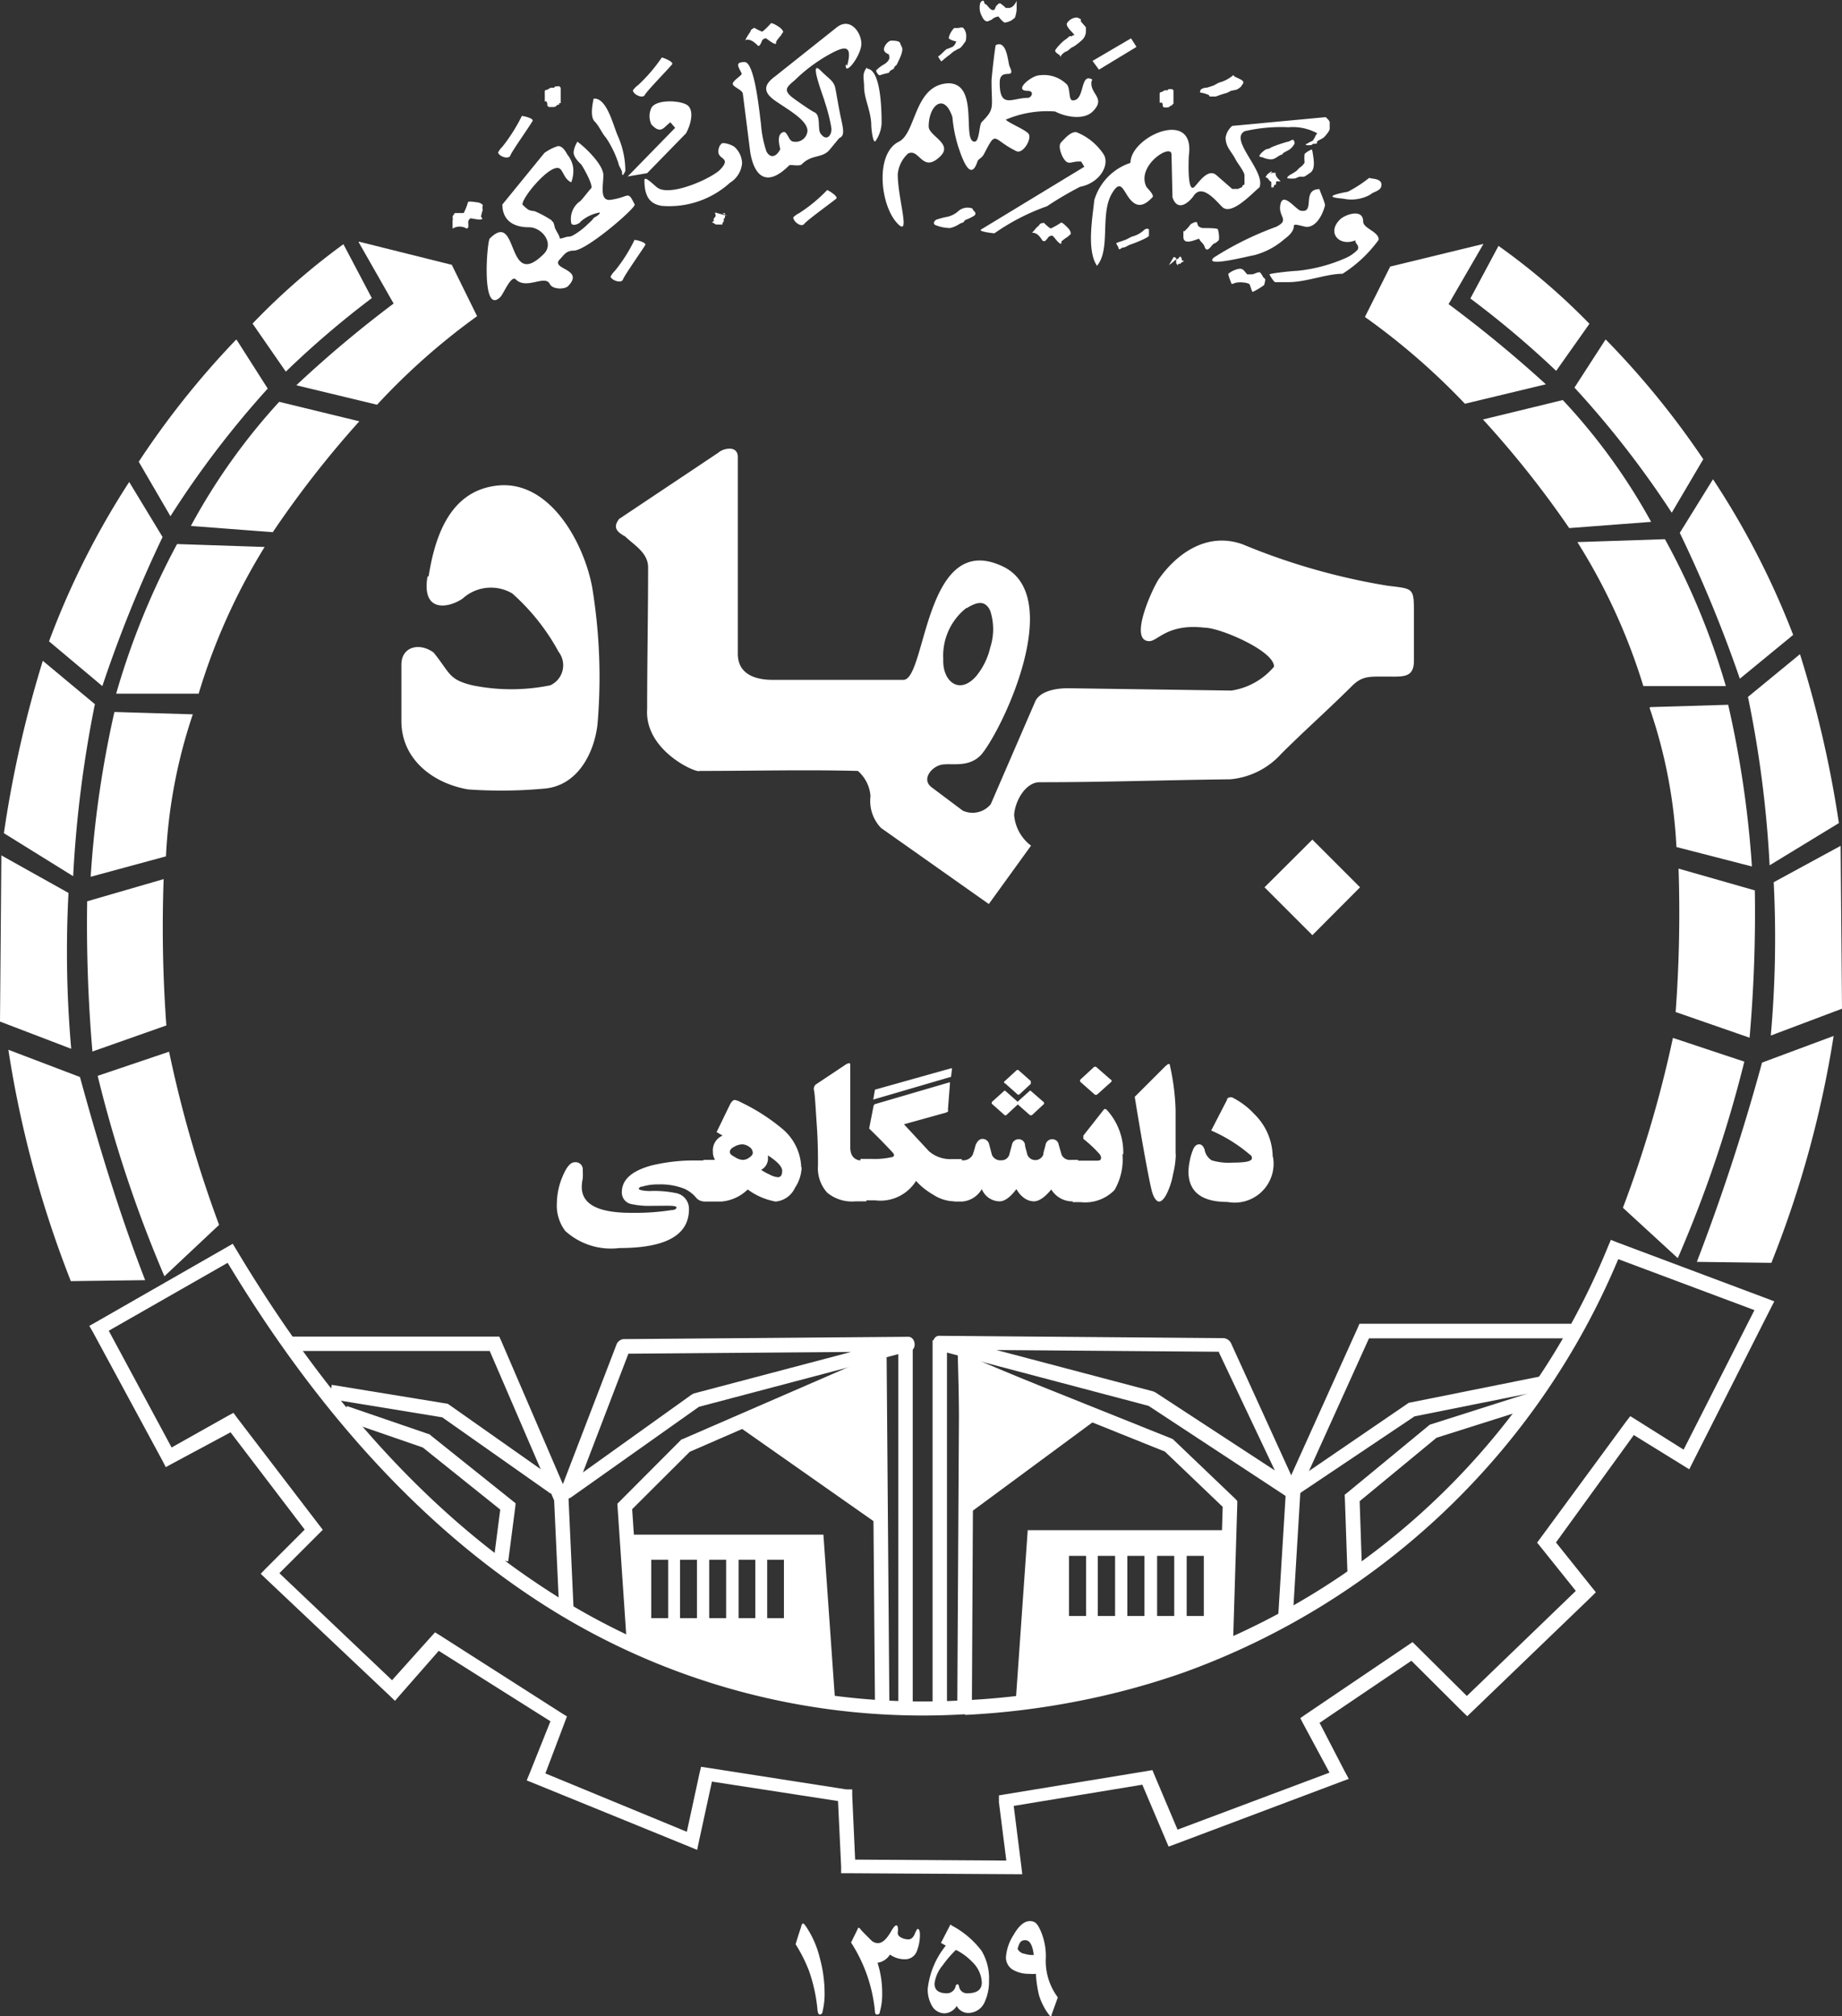 <svg id="Layer_1" data-name="Layer 1" xmlns="http://www.w3.org/2000/svg" viewBox="0 0 94.67 103.61"><rect x="0" y="0" width="94.67" height="103.61" fill="#333333" stroke="none"/><defs><style>.cls-1,.cls-2{fill:#fff}.cls-1{fill-rule:evenodd}</style></defs><path class="cls-1" d="M211.83 334.59a35 35 0 00-4.67 4.08l1.71 2.47a47.28 47.28 0 014.42-3.78l-1.46-2.77zM206.31 339.5a44 44 0 00-5 6.27l1.63 2.8a48.84 48.84 0 015-6.56l-1.6-2.51zM202.53 349.63l-1.71-2.82a41.75 41.75 0 00-4.12 8.19l2.74 2.3a67.21 67.21 0 013.09-7.65zM199.07 358.24l-2.69-2.24a58.83 58.83 0 00-2 8.86l3.56 2.21a60.59 60.59 0 011.11-8.81zM197.7 367.93l-3.45-1.93-.07 8.54 3.66 1.4a57.14 57.14 0 01-.14-8zM198.29 377.39l-3.68-1.4a55.44 55.44 0 003.21 11.89l3.82-.05c-1.32-3.4-2.41-7-3.35-10.44z" transform="translate(-194.18 -322.04)"/><path class="cls-1" d="M212.61 334.48l1.8 3.16a59.63 59.63 0 00-5 4.2l4.15 1a34.26 34.26 0 015.14-4.55l-1.3-2.64-4.77-1.19zM212.64 343.69l-4.11-1a31.8 31.8 0 00-4.54 6.38l4.21.32a52 52 0 014.44-5.69zM203.28 350l4.5.15a31.52 31.52 0 00-3.39 7.54h-4.24a38.88 38.88 0 013.13-7.69zM204.06 358.75l-4-.12a53.7 53.7 0 00-1.22 8.47l3.87-1.05a26.78 26.78 0 011.38-7.3zM198.66 368.36l3.93-1.14a69.32 69.32 0 00.14 7.52l-3.8 1.34a76.6 76.6 0 01-.27-7.72zM202.87 376.09l-3.67 1.24a65.82 65.82 0 003.43 10.3l2.81-2.64a62.2 62.2 0 01-2.57-8.9zM271.2 334.68a33.92 33.92 0 014.67 4l-1.71 2.42a49.35 49.35 0 00-4.41-3.72l1.45-2.71zM276.72 339.5a43.41 43.41 0 015 6.14l-1.62 2.75a49.23 49.23 0 00-5-6.43l1.59-2.46zM280.51 349.43l1.71-2.76a41.6 41.6 0 014.12 8l-2.74 2.25a68.75 68.75 0 00-3.09-7.5zM284 357.87l2.69-2.21a57.06 57.06 0 012 8.68l-3.56 2.17a57.13 57.13 0 00-1.11-8.64zM285.34 367.38l3.44-1.87.07 8.37-3.66 1.38a56.6 56.6 0 00.15-7.88zM284.74 376.65l3.68-1.37a53.92 53.92 0 01-3.2 11.66l-3.83-.05a106.28 106.28 0 003.35-10.24z" transform="translate(-194.18 -322.04)"/><path class="cls-1" d="M270.42 334.58l-1.79 3.09a64.45 64.45 0 015 4.12l-4.16 1a35.2 35.2 0 00-5.14-4.46l1.3-2.59 4.77-1.16zM270.39 343.6l4.11-1a30.93 30.93 0 014.54 6.26l-4.21.32a50.81 50.81 0 00-4.44-5.59zM279.75 349.75l-4.5.15a30.74 30.74 0 013.39 7.4h4.24a37.32 37.32 0 00-3.13-7.55zM279 358.38l4-.12a52.9 52.9 0 011.22 8.31l-3.88-1a25.8 25.8 0 00-1.38-7.15zM284.37 367.8l-3.92-1.12a69 69 0 01-.15 7.37l3.8 1.32a73.66 73.66 0 00.27-7.57zM280.16 375.38l3.67 1.22a64 64 0 01-3.42 10.1l-2.82-2.59a60 60 0 002.57-8.73z" transform="translate(-194.18 -322.04)"/><path class="cls-2" d="M243.79 409.42h-.06a35.45 35.45 0 01-21.94-6c-6.18-4.13-11.26-10.12-15.46-17.15l-.19-.31-.31.18-6.74 3.86-.32.18.18.31 3.58 6.62.17.33.33-.18 3-1.61 3.81 5-2 2-.26.27.27.26 6.35 6 .28.27.25-.29 2-2.28 5.74 3.62-1.08 2.7-.14.34.35.14 8 3.26.41.17.09-.43.67-3.08 6.48 1 .16 3.36v.35h.35l8.54.05h.42l-.05-.42-.39-3.09 6.61-1.09 1.21 2.85.14.33.33-.12 8.53-3.21.4-.15-.2-.37-1.3-2.51 4.72-3.19 2.61 2.6.26.25.26-.25 6.11-5.88.24-.24-.21-.26-1.84-2.3 4-5.52 2.51 1.55.34.21.18-.36 4-7.9.19-.37-.39-.15-7.68-2.88-.33-.13-.14.33a37.45 37.45 0 01-27.51 22.66 38.74 38.74 0 01-5.55.67zm0 .75h.06a40.12 40.12 0 005.66-.69A38.83 38.83 0 00255 408a38.3 38.3 0 0022.35-21.25l7 2.62-3.64 7.17-2.45-1.54-.29-.18-.21.27-4.41 6-.17.23.18.22 1.81 2.26-5.6 5.4-2.57-2.55-.22-.22-.25.17-5.25 3.55-.27.19.15.29 1.35 2.51-7.81 2.93-1.18-2.79-.11-.27-.29.05-7.25 1.19-.35.06v.35l.38 3-7.77-.05-.15-3.31v-.3h-.31l-7.12-1.11-.34-.05-.08.34-.65 3-7.27-3 1-2.64.11-.29-.26-.16-6.26-4-.26-.16-.21.23-2 2.23-5.79-5.5 2-2 .23-.23-.2-.26-4.2-5.49-.19-.26-.28.15-2.9 1.63-3.23-6 6.11-3.49c4.22 7 9.32 12.94 15.49 17.08a36.18 36.18 0 0022.39 6.12zM236.46 425.39c0 .12-.08.18-.14.18s-.1-.06-.12-.19a8.35 8.35 0 00-.44-2.05 7.64 7.64 0 00-.69-1.37c.1-.34.2-.64.29-.91 0-.11.08-.16.1-.16s.08.06.16.18a5 5 0 01.7 1.62 6.83 6.83 0 01.24 1.76 3.71 3.71 0 01-.1.94zm5-3.93a2.24 2.24 0 01-.14.8.64.64 0 01-.58.47 1.31 1.31 0 01-.82-.24.9.9 0 01-.64.42 5.08 5.08 0 01.24 1.58 3.3 3.3 0 01-.12.94c0 .1-.07.14-.13.14s-.11 0-.12-.14a7.89 7.89 0 00-1.23-3.56l.34-.69c0-.08.08-.09.14 0s.35.37.56.58a.48.48 0 00.35.14c.21 0 .43-.19.66-.59.12-.21.21-.32.28-.32s.1.13.07.39c0 .1.06.18.2.25a.88.88 0 00.34.08q.21 0 .33-.27a1.16 1.16 0 01.14-.27c.09 0 .13.1.13.32zm3.55 2.35a2.49 2.49 0 01-.21 1.09.92.92 0 01-.86.59.67.67 0 01-.59-.36.77.77 0 01-.61.38.75.75 0 01-.68-.42 1.67 1.67 0 01-.2-.83 4.27 4.27 0 01.93-2.23l-.25-.14.46-.89c0-.05.05-.06.1 0a4.63 4.63 0 011.53 1.3 2.75 2.75 0 01.38 1.54zm-.37.11a1.55 1.55 0 00-.49-1.05 3 3 0 00-.84-.62 5.67 5.67 0 00-.68.79 1.83 1.83 0 00-.42.94c0 .34.21.5.65.5a.46.46 0 00.43-.34c0-.08.06-.12.1-.12s.05 0 .08.11a.41.41 0 00.42.35c.5 0 .75-.18.75-.56zm3.9.79l-.31.86c0 .05 0 .08-.06.08s0 0-.08-.07a3.27 3.27 0 01-.51-1 6.07 6.07 0 01-.16-1.1 1.94 1.94 0 01-.34 0 1.67 1.67 0 01-.79-.18.74.74 0 01-.41-.66 2.42 2.42 0 01.38-1.14c.28-.49.56-.73.85-.73s.4.16.55.49a3.27 3.27 0 01.27 1.42 3.11 3.11 0 00.61 2zm-1.23-2.2c-.06-.5-.2-.76-.44-.76s-.31.15-.39.45a.47.47 0 00.36.25 1.29 1.29 0 00.47.06z" transform="translate(-194.18 -322.04)"/><path class="cls-2" d="M80.75 68.78H70.36l-3.52 7.78-.4 6.61-.75-.05.41-6.67v-.06l.03-.06 3.64-8.07.1-.23h10.88v.75zM14.78 68.69h10.88l.1.22 3.43 7.97.03.06v.07l.27 5.91-.74.03-.27-5.84-3.31-7.68H14.78v-.74z"/><path class="cls-2" d="M223 398.6l2.88-7.5a.45.45 0 01.34-.24l14.64-.12c.37 0 .46.64.1.73l-10.86 2.87-6.58 4.66a.38.38 0 01-.57-.43zm3.48-7l-2.34 6.11 5.59-4 .12-.06 8.07-2.13-11.44.09zM260.83 398.49l-3.39-7.44a.49.49 0 00-.35-.24l-14.64-.12c-.37 0-.45.64-.1.73l10.86 2.87 7.06 4.64a.38.38 0 00.56-.44zm-4-6.94l2.87 6.06-6.12-4-.12-.06-8.07-2.13 11.44.09z" transform="translate(-194.18 -322.04)"/><path class="cls-2" d="M32.22 84.54l-.48-7.09-.01-.17.12-.12 3.12-3.13.05-.05.06-.02 9.97-4.33.51-.23.01.56.14 17.67-.74.01-.14-17.11-9.38 4.08-2.96 2.95.47 6.93-.74.05zM62.63 84.5l.21-7.06-2.97-2.84-9.83-3.95-.09 17-.75-.01.1-17.53.01-.55.5.2 10.4 4.17.07.03.05.05 3.15 3.01.11.12v.16l-.22 7.22-.74-.02zM46.17 87.64V68.95h.74v18.69h-.74zM47.93 87.77V68.88h.74v18.89h-.74zM28.3 76.76l-5.57-3.92-5.8-.95.12-.72 5.88.96.08.01.07.05 5.64 3.97-.42.6zM66.6 76.06l5.75-3.93.06-.04.07-.01 6.72-1.35.14.73-6.64 1.33-6.1 4.09v-.82z"/><path class="cls-2" d="M17.83 72.26l4.2 1.44.06.02.05.05 4.2 3.36.16.13-.02.21-.36 2.77-.74-.1.33-2.56-3.98-3.19-4.14-1.43.24-.7zM78.41 72.44l-4.58 1.45-3.95 3.26.13 3.86-.75.05-.14-4.05-.01-.19.15-.12 4.16-3.43.06-.05.06-.02 5.12-1.63-.25.87z"/><path class="cls-1" d="M226.41 400.91h10.09l.6 8.54a34.24 34.24 0 01-10.45-2.77l-.24-5.77zm1.24 1.29h.87v3h-.87v-3zm1.49 0h.86v3h-.87v-3zm1.49 0h.87v3h-.87v-3zm1.49 0h.88v3h-.86v-3zm1.49 0h.86v3h-.86v-3zM256.05 402h-.88v3.09h.88V402zm-1.52 0h-.88v3.09h.88V402zm-1.53 0h-.88v3.09h.88V402zm-1.51 0h-.89v3.09h.89V402zm-1.49 0h-.88v3.09h.88V402zm7.33-1.32H247l-.61 8.71a34.89 34.89 0 0010.65-2.82l.24-5.89z" transform="translate(-194.18 -322.04)"/><path class="cls-1" d="M37.99 73.33l7.21 5.06.11-8.42-7.32 3.36zM56.77 72.64l-7.33 5.41-.22-8.59 7.55 3.18z"/><path class="cls-2" d="M230.62 383.78h-.32a.55.55 0 01-.37-.22 1.71 1.71 0 00-.56-.42 3.31 3.31 0 00-1.35-.23 2.62 2.62 0 00-.82.11c-.13 0-.19.08-.19.12s.2.11.58.11a5.43 5.43 0 011.3.1.82.82 0 01.7.83c0 1.34-1.19 2-3.58 2a3.49 3.49 0 01-2.78-.88 2.17 2.17 0 01-.43-1.44 3.61 3.61 0 01.29-1.35c.2-.49.41-.74.63-.74a.37.37 0 01.41.42 3.21 3.21 0 010 .42 2.08 2.08 0 00-.05.43c0 .89.84 1.33 2.53 1.33a12.11 12.11 0 002.08-.14c.18 0 .26-.08.26-.13s-.08-.08-.26-.09-.63 0-1 0a4.26 4.26 0 01-1.06-.09.6.6 0 01-.49-.61c0-.64.5-1.09 1.51-1.37a9.27 9.27 0 012.34-.26h.65v2.13zm4.76-1.75a2 2 0 01-.34 1.05 1.21 1.21 0 01-1 .71 3.43 3.43 0 01-1.43-.62 2.2 2.2 0 01-1.35.62h-.93v-2.14h.6a.77.77 0 01-.11-.42.82.82 0 01.5-.83l-.31-.18.69-1.42c.08-.15.16-.23.25-.23a1 1 0 01.31.12 10 10 0 012.1 1.34 2.7 2.7 0 011 2zm-1 .18c0-.21-.24-.47-.73-.79v.1a.66.66 0 01-.35.64 2.39 2.39 0 00.41.23 1.17 1.17 0 00.44.15c.16 0 .23-.11.23-.33zm-1.51-.93a.38.38 0 00-.18-.3.66.66 0 00-.36-.13.86.86 0 00-.39.11c-.16.08-.25.17-.25.28s.09.17.27.27a.8.8 0 00.4.14.58.58 0 00.33-.12c.12-.08.18-.16.18-.25zm5.84 2.5h-.56a2 2 0 01-1.46-.45 1.88 1.88 0 01-.47-1.39c0-.51 0-1.2-.06-2.06s-.09-1.51-.14-1.79a.3.3 0 01.08-.31l1.5-1a.6.6 0 01.21-.1c.05 0 .07 0 .07.12v4.2q0 .69.66.69h.17v2.12zm4.4-6.84l-.05.44-4 1.17.09-.51 3.92-1.1zm.5 6.84h-.41a2.07 2.07 0 01-1.07-.35 3.57 3.57 0 01-.87-.7 2.16 2.16 0 01-2.09 1h-.77v-2.13h.6a3.9 3.9 0 001-.09c.08 0 .13-.06.13-.11a.29.29 0 00-.08-.14c-.3-.32-.69-.73-1.2-1.22l.23-1.18.05-.07 3.86-1.13h.01v.11l-.1 1.28a.29.29 0 010 .12l-.1.05-2.16.6 1.29 1.39a1.67 1.67 0 001.14.4h.54v2.13zm6 0h-.4a1.28 1.28 0 01-1-.61c-.33.4-.63.61-.9.61a.88.88 0 01-.53-.2 1.31 1.31 0 01-.36-.43c-.32.42-.6.63-.87.63a1 1 0 01-.91-.63 1.28 1.28 0 01-1 .64h-.4v-2.12h.39a.55.55 0 00.54-.28 4.74 4.74 0 00.15-.5c.09-.21.21-.32.36-.32a.35.35 0 01.34.29l.14.53a.47.47 0 00.48.28.41.41 0 00.41-.28l.14-.52a.34.34 0 01.34-.28.32.32 0 01.33.28c0 .11.07.29.12.51a.44.44 0 00.82 0c0-.11.07-.29.12-.52a.34.34 0 01.35-.27.32.32 0 01.32.27l.15.52a.46.46 0 00.46.27h.39v2.12zm-4.46-5v-.1l.61-.55a.07.07 0 01.12 0l.6.53.59-.53a.07.07 0 01.12 0l.62.54a.08.08 0 010 .13l-.57.53a.11.11 0 01-.15 0l-.6-.53-.56.52a.09.09 0 01-.15 0l-.62-.55zm.66-1.07a.06.06 0 010-.1l.61-.56a.09.09 0 01.12 0l.62.55v.14l-.56.52a.09.09 0 01-.15 0l-.62-.55zm6.06 3.65a3.14 3.14 0 01-.41 1.84 2.11 2.11 0 01-1.75.62h-.4v-2.13h1.16c.2 0 .3 0 .3-.16a.34.34 0 00-.08-.18 6.35 6.35 0 00-.83-.78v-.17l1-1.27c.05-.07.09-.1.11-.1a.21.21 0 01.13.09 3.23 3.23 0 01.81 2.24zm-.6-3.84a.08.08 0 010 .14l-.69.62a.11.11 0 01-.15 0l-.7-.62c-.06-.05-.06-.1 0-.16l.65-.6a.11.11 0 01.17 0l.71.62zm3.34 3.86a4.59 4.59 0 01-.14 1 3.75 3.75 0 01-.32 1c-.14.28-.28.41-.4.41s-.26-.16-.36-.5-.44-2.1-.89-4.88l1.55-1.55c.1-.09.16-.14.2-.14s.05 0 .07.13a12 12 0 01.28 2.23v2.25zm5 .14a2 2 0 01-2.35 2.29c-1.34 0-2-.53-2-1.58a3.33 3.33 0 01.08-.59 2.75 2.75 0 01.18-.57c.08-.15.17-.22.29-.22s.22.09.28.27a.81.81 0 00.36.55 3 3 0 001.07.12c.68 0 1-.07 1-.22s-.05-.14-.16-.24a7.89 7.89 0 00-1.93-1.19l.81-1.57c0-.09.09-.13.13-.13a.33.33 0 01.14 0 3.94 3.94 0 011.13.85 3.11 3.11 0 01.95 2.19z" transform="translate(-194.18 -322.04)"/><path class="cls-1" d="M216.21 351.65c.32-2 1.06-4.31 3.41-4.64 2.82-.41 4.6 3 5 5.24a28.46 28.46 0 01.27 7c-.15 1.38-.94 3.11-2.65 3.31a24 24 0 01-4 .05c-1.81-.31-3.43-1.55-3.43-3.51v-2.9c0-.92.91-1.16 1.65-.63.87 1.07.76 1.39 2 1.69a10 10 0 004 0 1.13 1.13 0 00.43-1.72 11.09 11.09 0 00-2.38-3 2.16 2.16 0 00-2.55.26c-.71.49-2.12.76-1.81-1.12zM231.12 345.29l-5.12 3.42c-.33.43-.13.66.31.9.44.43 1.18.83 1.18 1.59 0 2.43-.05 4.85-.05 7.28-.14 2.16 2.58 3.32 2.69 3.18 2.71 0 5.42-.07 8.14 0a1.9 1.9 0 01.65 1.3 2 2 0 00.54 1.63l5.54 3.91 2.17-3a2.2 2.2 0 01-.87-1.59c.07-.79.63-1.67 1.31-1.67 3.44 0 6.36-.11 9.8-.15a4 4 0 002.61-1.3c1.18-1.18 2.35-2.21 3.62-3.47.54-.55.91-.51 1.78-.51s1.44.09 1.43-.84v-2.34c0-1.41 0-1.32-1.37-1.49a33.48 33.48 0 01-7.42-2.12c-1.72-.63-3.28.32-4.31 1.76-.29.4-1.61 3.21-.5 3.21.44 0 .93-.92 2.86-.69.76 0 3.55 1.18 3.55 2a3.56 3.56 0 01-2.19 1.23l-8.39-.12c-.87 0-1.5.25-1.69.67l-2.29 5.29a1.21 1.21 0 01-1.44.33l-1.6-1.2c-.54-.41 0-1.06.51-1.16s1.44.19 2.08-.56c1.16-1.46 4.19-8 1.15-9.59-4.12-2.06-4 5.79-5.19 5.79h-6.72c-.84 0-1.8-.26-1.79-1.36v-10.09c0-.66-.83-.42-1-.22zm12.75 8c.48-.29.92-.45 1.2.13a3.05 3.05 0 010 1.91 3.57 3.57 0 01-.72 1.46c-.88 1-1.74.24-1.69-.86a3.12 3.12 0 011.18-2.64z" transform="translate(-194.18 -322.04)"/><path class="cls-1" d="M64.99 45.6l2.46-2.45 2.45 2.45-2.45 2.46-2.46-2.46z"/><path class="cls-1" d="M263.84 334.39c-.8.34-1.49-.37-.8-1.06.25-.26 1.2-.6 1.2.09 0 .37.8.51.8.94a6.77 6.77 0 01-1.86 1.75c-.83 0-1.86.43-2.78.43h-.68c-.06 0-.29-.35-.29-.4s1.2-.18 1.4-.18a8.1 8.1 0 002.49-.65 1.91 1.91 0 00.6-.4c.2-.2-.11-.38-.08-.49zM262 331.76c-.95 0-.2 1.24-.95 1.11-.23 0-.91-1-1.06-.34s.52.8-.23 1.17a16.17 16.17 0 00-3.2 1.58c-.55.54 1.94-.12 2.06-.12a3.84 3.84 0 001.57-.83c.23-.17.49-.4.49-.69 0-.14.51.06.66.06.51 0 .83-.66.94-1.11 0-.15-.31-.83-.28-.83zM264.55 331.18a6.37 6.37 0 01-1.11.72c-.06 0-.78.14-.78.23s.58.11.66.14a2 2 0 001.29-.23c.17-.17.57-.17.57-.51s-.54-.29-.63-.35zM261.8 329a.77.77 0 01-.11.2c0 .09-.23.14-.29.2s-.08 0-.11.06.31.06.34 0 .17 0 .23-.06 0 0 0-.06.29-.17.37-.25.29-.32.29-.43v-.32c0-.12-.17-.23-.2-.28l-4.81.45a1 1 0 00-.34.6c0 .49.31.72.51 1.12.12.23.46.63.46.83v.46s-.11.05-.11.08 0 .06-.09.09-.11.06-.14.06h-.29l-.85-.74c-.43-.29-.86.4-1.09.63-.4.4-.29-1.6-.29-1.6.35-2.46-3-1-3 .37a2.88 2.88 0 00-1.86 1.92c-.09.91-.4 2.57.14 3.37.72-.85.14-2.66.77-3.72.49-.83.58-.05 1 .38s.8.11 1.08-.18c.12-.11-.28-.48-.31-.54-.54-1.09 1.29-2.26 1.29-1.66l.05 2.2c.26.78.86.26 1.09-.08.43-.63 1.12.23 1.46.57.49.49 1.58-.74 1.92-1 .34-.83-1.6-2.46-.75-2.89a8.28 8.28 0 012.24-.2 2.62 2.62 0 011.48.31zM261.6 329.72a1.2 1.2 0 00-.37.23 2 2 0 000 .43c0 .06-.17.23-.23.26a1.35 1.35 0 00-.17.17 3 3 0 01-.37.23s-.23.17-.06.17a1.73 1.73 0 00.35 0s.2-.09.23-.09h.2c.08 0 .28-.17.34-.2.29-.2.17-.74.11-1.12z" transform="translate(-194.18 -322.04)"/><path class="cls-1" d="M260.72 329.41a.9.9 0 01-.26.31c-.09.06-.29.15-.34.2s0 .06-.06.06c-.26.09-.37.32-.72.23a1 1 0 01-.28-.09s-.17 0-.15-.08.29-.34.4-.34a.45.45 0 00.21-.09 7.14 7.14 0 01.85-.29c.09 0 .23-.14.29-.08s.06.23.06.17zM259.54 330.84a1.5 1.5 0 00-.23.17l-.08.12c0 .05 0 0 .11.08l.09.12s.09.05.09.08v.26h.12v-.06l.06-.08h.06v-.09s0-.08.05-.08h.19l-.06-.06-.11-.12a.47.47 0 01-.09-.17v-.09h-.23s-.05.06 0 .06zM255.8 334.31c-.22.06-.8.35-.8-.1v-.29h.06l.16-.16.16-.2s.26-.16.32-.09a.76.76 0 00.07.19.4.4 0 00.29.1c.1 0 .67 0 .71.06a1.46 1.46 0 01.06.52c0 .06-.16.19-.26.22s-.35.55-.48.16c-.06-.19-.22-.25-.26-.38zM257.31 336.11a1.23 1.23 0 01.58-.26.29.29 0 01.23.1l.16.19h.26c.07 0 .35-.16.41-.09a1.08 1.08 0 01.13.19c0 .06.13.1.13.19a2.61 2.61 0 01-.06.26 3.72 3.72 0 01-.58.35c-.07 0-.13-.38-.19-.41a.82.82 0 00-.29-.07 1.23 1.23 0 00-.33 0 .63.63 0 00-.22.07h-.06s-.17-.39-.17-.52zM254.26 335.66a1.83 1.83 0 00.29-.23.76.76 0 01.16-.09c.07 0 0 0 .07-.07s.06 0 .06-.06l.07.1s0 .13.06.13h.13-.06s-.07.07-.1.07a.14.14 0 00-.09.09h-.12v.09l-.1-.12v-.1-.16a.21.21 0 00-.13-.06zM253.23 333.82v.33c0 .1-.8.41-.93.45s-.29.16-.38.16-.16.09-.2.09-.06-.06-.06-.09-.13-.2-.1-.23.42-.13.58-.22.26-.13.29-.13a1.46 1.46 0 00.52-.29c.12-.13.25-.1.25-.07zM249.79 330.35c-.58-.07-.7.29-1-.26-.1-.2-.23-.58-.07-.74s.5-.58.8-.51a3 3 0 011.36 1.1c.37.52-.14 1.5-1.19 1.7a17.65 17.65 0 00-1.7 1 11.1 11.1 0 00-2.7 1.39c-.05 0-.87-.09-.68-.2l5.3-3.22-.16-.26zM228.66 328.31c-.36.23-.48.68-1 .13a1 1 0 010-.86c.27-.47 1.6-.38 1.89-.1s.15.93-.11 1.41l-2 2.05-1 .17 2.44-2.5-.26-.3zM247.22 334c.07-.06.19-.22.26-.29a.52.52 0 00.13-.13c0-.06.22-.09.22-.09s.29.29.36.29a3.86 3.86 0 00.51-.29c.06-.07.35.25.39.29s.19.25.09.32-.09.1-.16.13a2.43 2.43 0 00-.29.22v.1c-.09.1-.38-.35-.45-.39a.24.24 0 00-.26.13s-.09.1-.12.13-.13 0-.13 0c-.13-.19-.26-.42-.55-.42zM232.49 324.13c0-.08.13-.27.18-.35s.08-.09.09-.16.19-.15.19-.15.36.21.42.19a3.3 3.3 0 00.42-.41c.05-.08.41.16.45.19s.25.2.17.28-.06.12-.12.17a2.47 2.47 0 00-.22.29v.09c-.06.12-.46-.24-.53-.26a.23.23 0 00-.22.19s-.06.12-.09.16-.11.06-.12 0c-.17-.15-.36-.34-.64-.26zM217.44 333.77v-.39a.33.33 0 000-.18c0-.07.12-.21.12-.21h.45a2.85 2.85 0 00.22-.55c0-.09.44 0 .49 0s.31.08.27.19 0 .13 0 .2a3 3 0 00-.09.35l.07.08c0 .14-.53 0-.6 0a.23.23 0 00-.12.26v.18c0 .04-.08.11-.1.08a.68.68 0 00-.69 0zM244.17 332.76a.72.72 0 00-.77.16 1.28 1.28 0 01-.52.26 3.19 3.19 0 00-.51.13c-.1 0-.29.19-.13.29a2.07 2.07 0 00.77.16 1.45 1.45 0 00.45-.19.84.84 0 01.23-.1s.09-.13.12-.13a2.7 2.7 0 00.45-.22c.17-.17-.12-.26-.09-.36zM257.57 325.9a2 2 0 01-.64.36c-.1 0-.32.16-.42.19s-.29.1-.35.1a.43.43 0 00-.26.09s-.1.16 0 .16a1.74 1.74 0 01.42.13s0 .07.06.07h.29a5.66 5.66 0 01.58-.19l.19-.1.29-.06a.83.83 0 00.26-.19c0-.07.09-.07.09-.2s-.45-.25-.48-.32zM253.78 327.32V327v-.13c0-.03 0-.1.1-.1l.16-.09h.16a.06.06 0 01.06-.06h.16l.07.06v.71h-.06v.07h-.07s-.1.1-.16.1h-.2l-.06-.06c0-.06 0-.16-.06-.19zM222.18 327.26v-.34a1.3 1.3 0 010-.15c0-.07 0-.11.11-.11l.19-.11h.19a.07.07 0 01.07-.07h.11a.06.06 0 01.08 0l.07.07v.79h-.08v.08h-.08s-.11.12-.19.12h-.26l-.08-.07c0-.08 0-.19-.07-.23zM250.28 326.22c-.1.68.77.84.06 1.55-.45.45-1.38.29-1.93 0a5.42 5.42 0 00-2.54.42c.19.19.94.48 1.16.71s-.26 1.07-.61.91c-1.26-.61-1-1.14-1.67.15-.1.2-.29.25-.33.37-.35 1.08-.77-.08-1-.78a7.11 7.11 0 01-.29-1.49c-.42-1.29-1.22-.61-1.22.48 0 .49 1.25.87.61 1.52-.94.93-1.07-.42-1.67-.13a1.65 1.65 0 00-.53 1.06c0 1.27.68 3.25 0 2.55-.9-.91-1.19-3.61.06-4.22.9-.45.77-2.92 2.54-3 1.61 0 .68 3 1.35 3 .25 0 .23-.85.36-1 .7-.71.51-.71.51-2.12 0-.2.19-1.84.22-1.84.58-.29.62.9.71 1.1.36.74-.51 0-.51.83 0 1.36.64.78 1.44.78.2 0 .36-.36 0-.36-.77 0 .2-.8.61-.8a1.66 1.66 0 011.42.49c.17.26.06.8.29.8.64 0 .35-1.45 1-1.07zM249.41 323.84c-.1-.13-.48-.45-.39-.61a.62.62 0 01.52-.29 1.14 1.14 0 01.19.09v.1c.06.1.23.26.26.32v.23a.64.64 0 01-.2.42 3.64 3.64 0 01-.45.35c-.09 0-.25.2-.35.23s-.29.19-.29.26-.06-.07-.06-.07-.23-.13-.23-.22.39-.49.49-.55a2.38 2.38 0 00.25-.2h.13a.12.12 0 01.1-.06zM246.43 322.08c-.06.15-.21.37-.4.37h-.16a1 1 0 00-.22-.19.11.11 0 00-.18 0l-.1.1s-.06.18-.09.18c-.19.1-.34-.25-.44-.28s-.06-.15-.12-.18-.16.09-.16.12a.92.92 0 00.06.63c.07.12.13.31.32.31l.21-.09a.57.57 0 01.35-.16s.22.31.34.31a1.14 1.14 0 00.34-.12l.16-.13a1.55 1.55 0 00.09-.41v-.43zM243.34 324.17c-.06 0-.4-.09-.4-.19a1.08 1.08 0 01.28-.5h.19c.06 0 .22-.06.28 0a.61.61 0 01.15.38c0 .09 0 .28-.06.34s-.19.31-.34.35a.76.76 0 00-.16.09c-.06 0-.25.19-.34.25s-.38.31-.38.31-.21-.28-.15-.28c.09 0 .37-.37.47-.37l.25-.1a.42.42 0 00.18-.25z" transform="translate(-194.18 -322.04)"/><path class="cls-1" d="M58.41 2.41l-1.93 1.17-.33-.45 1.98-1.16.28.44z"/><path class="cls-1" d="M239.89 324.85c-.12-.06-.28-.12-.28-.28s.22-.44.37-.44.47 0 .47.16l.09.19c.09.21-.22.77-.28.9a.42.42 0 00-.12.12c0 .1-.16.13-.22.19a.43.43 0 01-.06.09l-.28.07-.19.06c-.06 0-.18-.16-.18-.25a1.72 1.72 0 01.4-.31c.13-.07.37-.28.25-.47zM238.74 325.5c-.28.35-.15.56-.15 1 0 .62.37 1.27.37 2 0 .12.09 1.06.25.74a1.78 1.78 0 00.28-.84c0-.49 0-2.8-.75-2.83zM237.72 325.41c.27-1-.07-1-.68-.7a8.25 8.25 0 00-2 1.44c-.41.36-.69.52 0 1 .18.13.8.57 1 .66.34.16.15.86.31 1.09.31.44.59.09.56-.27a8.37 8.37 0 00-.34-1.35c0-.1-.87-2.27-.22-1.62.47.47.69.53.77.95s.17 1 .3 1.59.15.83-.11.94c0 0-.49.6-.55.66-.38.37-.87.18-1.37.68-.12.13-.56 0-.65.06-1.18 1.18-1.8.52-2-.67l-.38-3c0-.2-.49-.35-.52-.51s.5-.46.46-.54c-.16-.34-.38-.59.15-.59s.77 2.7.84 3.17a5.67 5.67 0 00.28 1.42c.2.38.51.29.71-.11 0-.07-.24-.77.16-.88.2-.06.27.44.48.48a.61.61 0 00.76-.54c0-.56-1-1.09-1.67-1.56s-.53-.85 0-1.24l3.17-2.52c.69-.55 1.27.25 1.27.84s-.87 1.74-.8 1.06zM236.69 331.81a7.94 7.94 0 01-1.43 1.18 1.16 1.16 0 00-.31.22c0 .22.41.53.56.34s1.35-1.06 1.65-1.3c.12-.11-.41-.44-.47-.44zM228.19 325a8.25 8.25 0 01-1.21 1.41 1.15 1.15 0 00-.27.27c0 .21.5.45.61.24s1.16-1.28 1.4-1.57c.11-.13-.47-.36-.53-.35zM226.79 334.37a8 8 0 01-1 1.58 1.14 1.14 0 00-.23.31c.07.2.56.36.64.14s.94-1.44 1.14-1.76c.09-.15-.52-.29-.58-.27zM221 328a8.68 8.68 0 01-1 1.58 1.05 1.05 0 00-.22.3c.06.21.55.37.63.15s.95-1.44 1.14-1.77c.09-.14-.52-.28-.58-.26zM231.19 329.49c-.41.86.72.51 0 1.27-.45.45-2.51 1.38-3.2.94-.17-.11-.69-.67-.69-.4 0 .84.28 1.22.89 1.32a4.65 4.65 0 003.51-1.19 1.31 1.31 0 00.62-1 1.18 1.18 0 00-.38-.83c-.1-.1-.72-.34-.72-.1zM231.31 333h.13V333.24s-.06 0-.06.07v.1l-.07.1v.07H231.1a.34.34 0 00-.1 0c-.07 0-.14-.1-.21-.1s.07-.07.07-.07v-.14l.07-.07c.07-.13 0-.13 0-.24l.62.17zM224.69 327.11c-.06.28-.19.93.05 1.17s.38.62.58.83a5.34 5.34 0 01.65 1.34c0 .1.18.34.18.45 0 .31.13 0 .17-.07a4.46 4.46 0 00-.38-1.79c-.23-.49-.56-2-1.25-1.93zM223.85 329.32c.44.31 1.34 1.2 1.34 1.72s-.21 1.34.37 1.27c1-.14.86-.52 1.24.24.07.17-2.47 2.37-3.13 2.37-.41 0-.51.24-.72.45-.51.52 1.31.48.42 1.38-.18.17-.79.17-.93-.11-.24-.51-1.2.31-1.75-.24-.24-.24-.62.72-.79.9-1 1-.69-2.86-.55-3 1.51-1.51.82 2.75 2.78.79.55-.55-.1-1.37-.76-1.37-.92 0-1.37-.45-1.37-1.17l2.16-2.65a2.43 2.43 0 01.66-.34c.24-.07.44.27.51.41a1.42 1.42 0 01.31.69 1.69 1.69 0 01-.1.75c-.38-.17-.41-.62-.62-.72-.47-.22-1.89 1.46-1.89 1.86a1.87 1.87 0 00.31.27.87.87 0 00.31.07 5.23 5.23 0 01.89.48.07.07 0 00.07.07l.07.21c0 .17.27.48.27.65.14 0 .31-.1.48-.1a.44.44 0 00.21-.07 3.64 3.64 0 00.76-.58s.27-.24.27-.28.34-.17.34-.31a2 2 0 00-1 .48c0 .07-.48.31-.48 0a1.11 1.11 0 01.48-1.07c.17-.17.41-.51.55-.65s-.45-1.17-.52-1.24-.38-.34-.38-.62a1.31 1.31 0 01.18-.51z" transform="translate(-194.18 -322.04)"/></svg>
